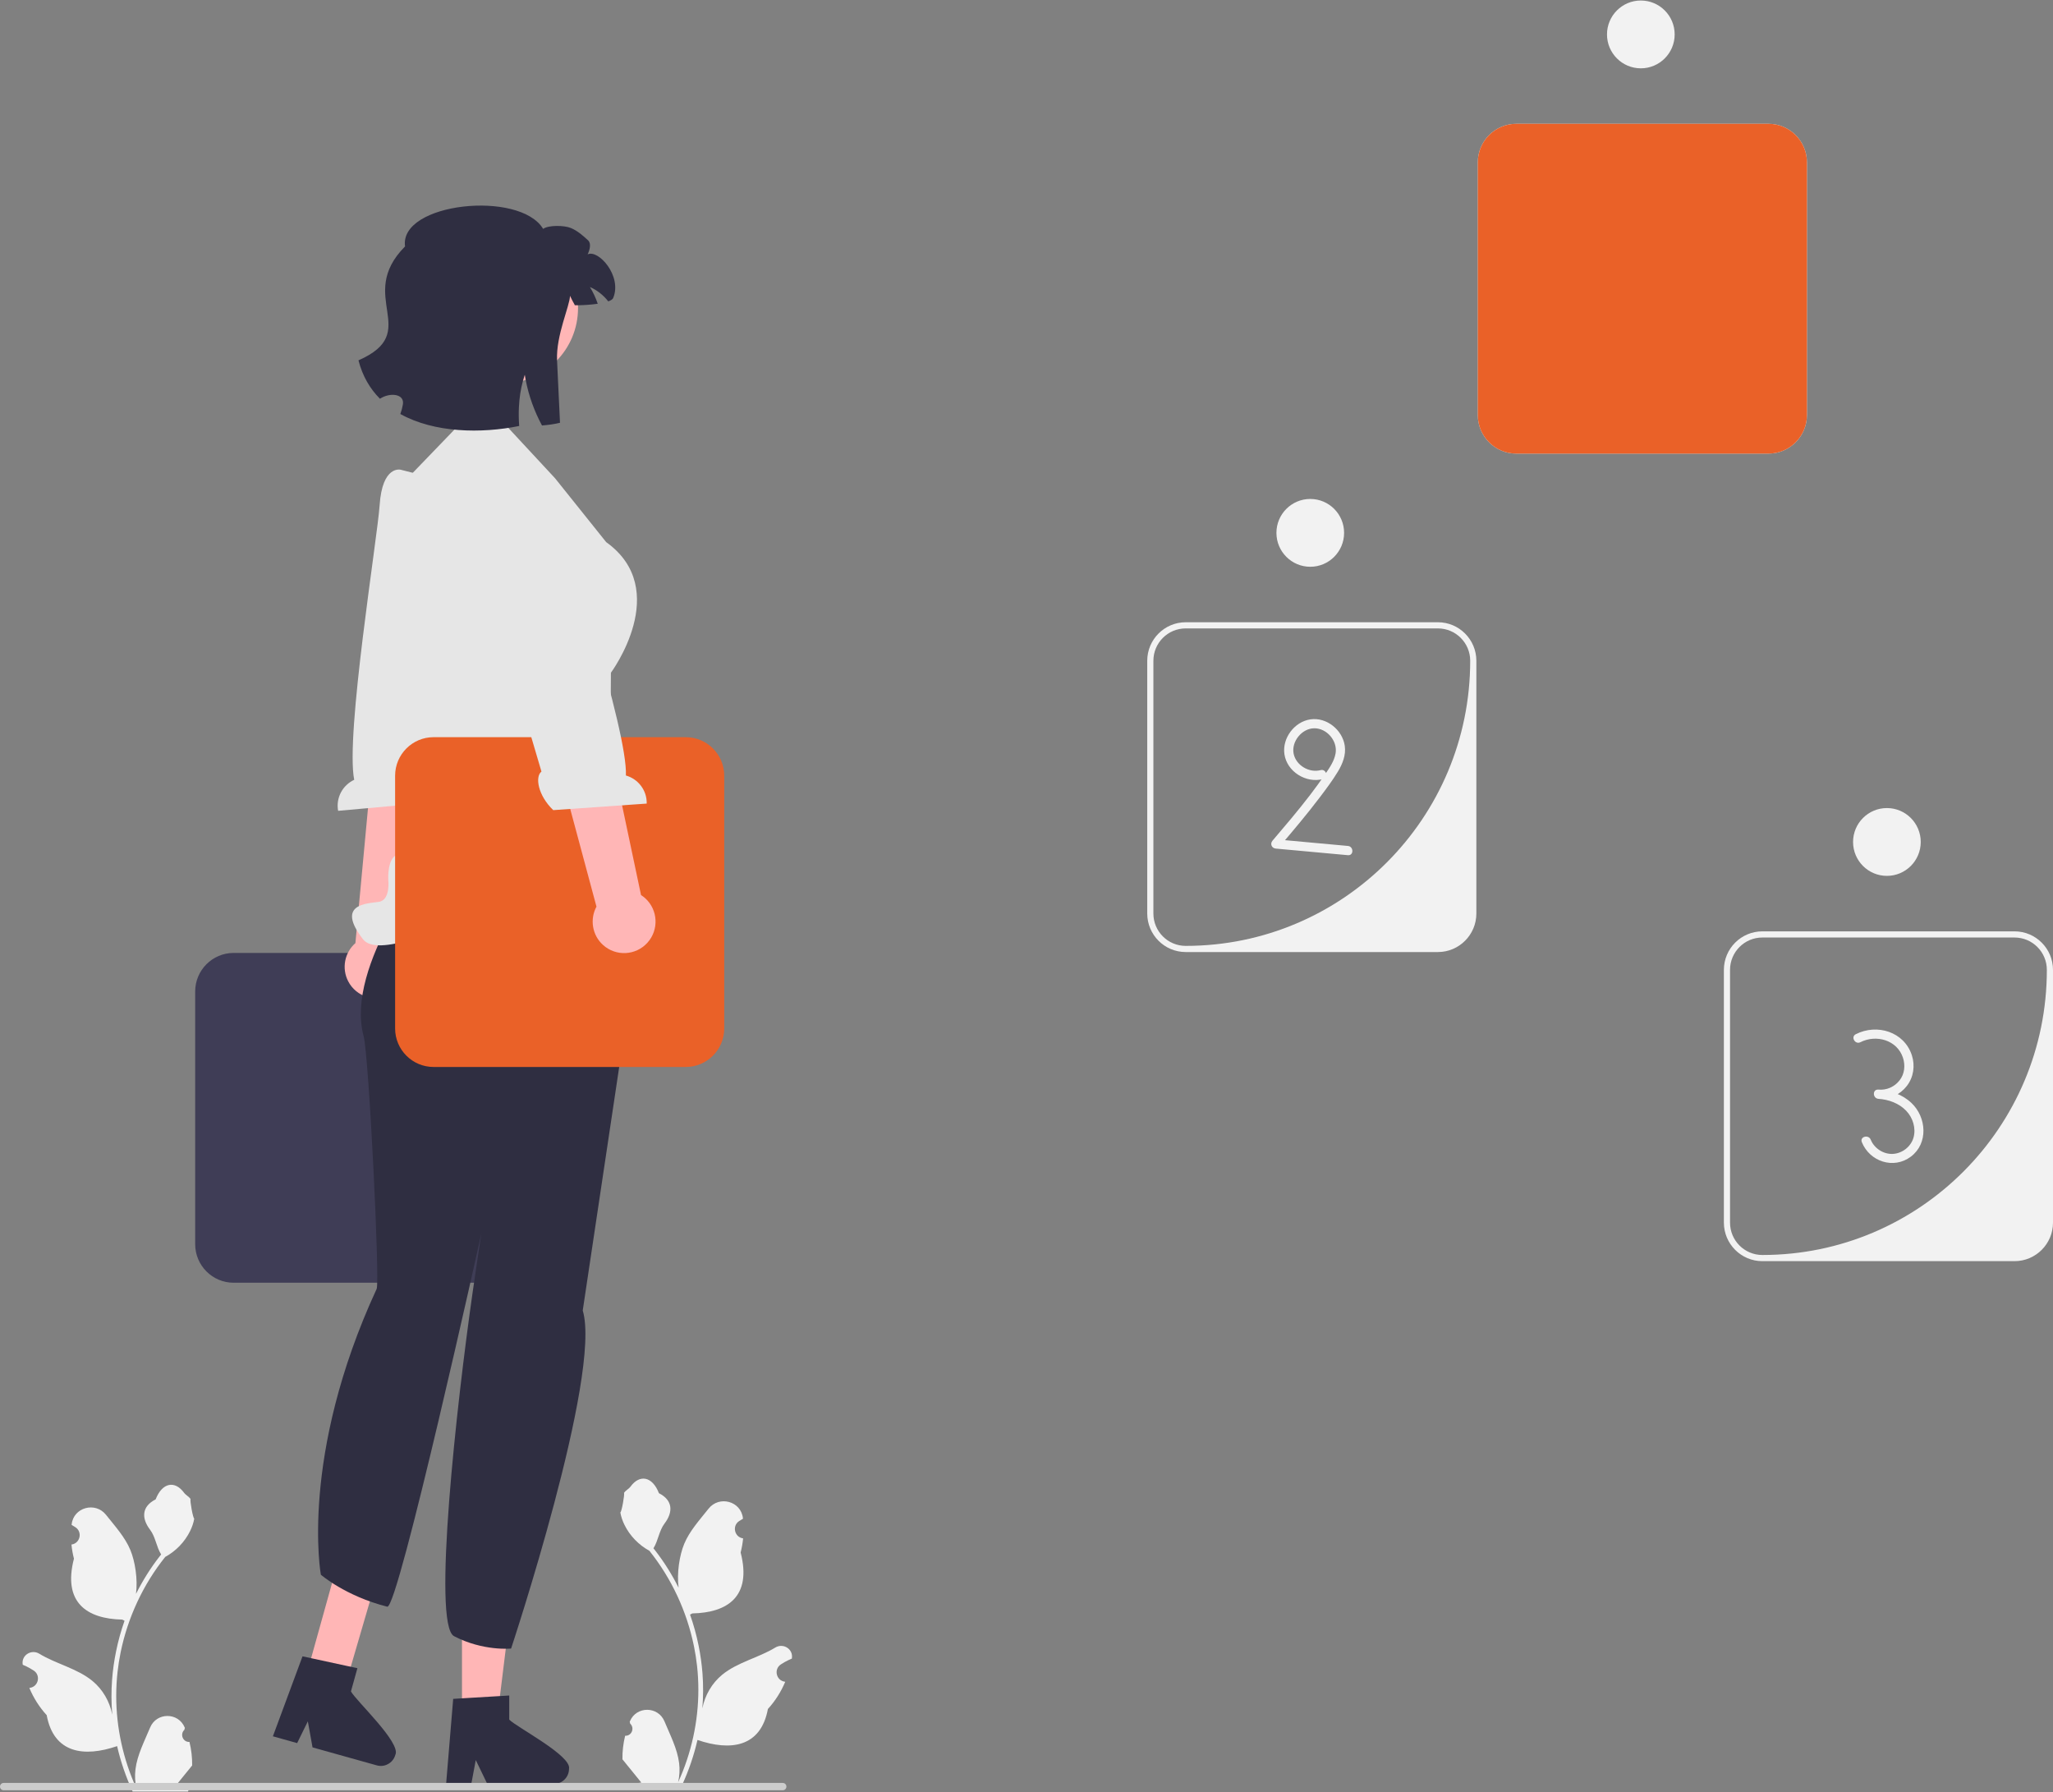 <svg width="283" height="247" xmlns="http://www.w3.org/2000/svg" xmlns:xlink="http://www.w3.org/1999/xlink" xml:space="preserve" overflow="hidden"><rect width="100%" height="100%" fill="#808080" stroke="none"/><g transform="translate(-505 -492)"><path d="M243.78 62.328 209.012 62.328C206.09 62.328 203.712 59.95 203.712 57.028L203.712 22.26C203.712 19.337 206.09 16.96 209.012 16.96L243.78 16.96C246.703 16.96 249.08 19.337 249.08 22.26L249.08 57.028C249.08 59.95 246.703 62.328 243.78 62.328ZM209.012 17.808C206.554 17.808 204.56 19.801 204.56 22.26L204.56 57.028C204.56 59.486 206.554 61.48 209.012 61.48L233.366 61.48C241.577 61.48 248.232 54.824 248.232 46.614L248.232 22.26C248.232 19.801 246.239 17.808 243.78 17.808L209.012 17.808Z" fill="#F2F2F2" transform="matrix(1 0 0 1.002 505 492.071)"/><path d="M243.78 62.328 209.012 62.328C206.09 62.328 203.712 59.95 203.712 57.028L203.712 22.26C203.712 19.337 206.09 16.96 209.012 16.96L243.78 16.96C246.703 16.96 249.08 19.337 249.08 22.26L249.08 57.028C249.08 59.95 246.703 62.328 243.78 62.328Z" fill="#EA6128" transform="matrix(1 0 0 1.002 505 492.071)"/><path d="M230.848 4.664C230.848 7.24 228.76 9.328 226.184 9.328 223.608 9.328 221.52 7.24 221.52 4.664 221.52 2.088 223.608 -7.53172e-16 226.184-1.50634e-15 228.76-2.25952e-15 230.848 2.088 230.848 4.664Z" fill="#F2F2F2" transform="matrix(1 0 0 1.002 505 492.071)"/><path d="M198.212 130.894 163.444 130.894C160.522 130.894 158.144 128.516 158.144 125.594L158.144 90.826C158.144 87.904 160.522 85.526 163.444 85.526L198.212 85.526C201.134 85.526 203.512 87.904 203.512 90.826L203.512 125.594C203.512 128.516 201.134 130.894 198.212 130.894ZM163.444 86.374C160.986 86.374 158.992 88.368 158.992 90.826L158.992 125.594C158.992 128.053 160.986 130.046 163.444 130.046L163.444 130.046C185.105 130.046 202.664 112.487 202.664 90.826L202.664 90.826C202.664 88.368 200.671 86.374 198.212 86.374L163.444 86.374Z" fill="#F2F2F2" transform="matrix(1 0 0 1.002 505 492.071)"/><path d="M185.28 73.23C185.28 75.806 183.192 77.894 180.616 77.894 178.041 77.894 175.952 75.806 175.952 73.23 175.952 70.654 178.041 68.566 180.616 68.566 183.192 68.566 185.28 70.654 185.28 73.23Z" fill="#F2F2F2" transform="matrix(1 0 0 1.002 505 492.071)"/><path d="M182.038 105.868C180.475 106.284 178.656 105.224 178.326 103.615 177.983 101.942 179.464 100.124 181.167 100.112 182.896 100.099 184.39 101.841 184.109 103.542 183.931 104.621 183.265 105.561 182.66 106.443 181.986 107.427 181.282 108.389 180.556 109.334 178.913 111.472 177.16 113.522 175.411 115.574 175.039 116.011 175.3 116.608 175.861 116.66L185.81 117.57C186.625 117.644 186.62 116.372 185.81 116.298L175.861 115.388 176.311 116.473C178.237 114.213 180.161 111.949 181.955 109.581 182.813 108.448 183.679 107.298 184.418 106.082 185.067 105.012 185.559 103.791 185.372 102.519 185.048 100.326 182.869 98.565 180.645 98.885 178.437 99.202 176.733 101.461 177.052 103.67 177.401 106.095 180.05 107.713 182.376 107.095 183.166 106.885 182.831 105.658 182.038 105.868L182.038 105.868Z" fill="#F2F2F2" transform="matrix(1 0 0 1.002 505 492.071)"/><path d="M277.7 173.415 242.932 173.415C240.01 173.415 237.632 171.038 237.632 168.115L237.632 133.347C237.632 130.425 240.01 128.047 242.932 128.047L277.7 128.047C280.623 128.047 283 130.425 283 133.347L283 168.115C283 171.038 280.623 173.415 277.7 173.415ZM242.932 128.895C240.473 128.895 238.48 130.889 238.48 133.347L238.48 168.115C238.48 170.574 240.473 172.567 242.932 172.567L242.932 172.567C264.593 172.567 282.152 155.008 282.152 133.347L282.152 133.347C282.152 130.889 280.159 128.895 277.7 128.895L242.932 128.895Z" fill="#F2F2F2" transform="matrix(1 0 0 1.002 505 492.071)"/><path d="M264.768 115.751C264.768 118.327 262.68 120.415 260.104 120.415 257.528 120.415 255.44 118.327 255.44 115.751 255.44 113.176 257.528 111.087 260.104 111.087 262.68 111.087 264.768 113.176 264.768 115.751Z" fill="#F2F2F2" transform="matrix(1 0 0 1.002 505 492.071)"/><path d="M256.453 143.296C258.63 142.189 261.525 142.998 262.32 145.44 262.661 146.487 262.548 147.645 261.862 148.531 261.157 149.438 260.061 149.927 258.921 149.813L258.921 151.085C260.344 151.177 261.771 151.691 262.772 152.737 263.682 153.689 264.141 155.133 263.772 156.42 263.415 157.667 262.221 158.594 260.926 158.661 259.636 158.728 258.359 157.902 257.875 156.705 257.572 155.955 256.341 156.282 256.648 157.042 257.731 159.724 261.034 160.82 263.407 159.038 265.828 157.22 265.582 153.641 263.494 151.66 262.257 150.487 260.599 149.922 258.921 149.813 258.096 149.76 258.119 151.005 258.921 151.085 260.436 151.237 261.93 150.501 262.852 149.313 263.778 148.118 264.011 146.535 263.547 145.102 262.492 141.851 258.735 140.711 255.812 142.197 255.082 142.568 255.725 143.666 256.453 143.296L256.453 143.296Z" fill="#F2F2F2" transform="matrix(1 0 0 1.002 505 492.071)"/><path d="M66.973 176.383 32.205 176.383C29.283 176.383 26.905 174.006 26.905 171.083L26.905 136.315C26.905 133.393 29.283 131.015 32.205 131.015L66.973 131.015C69.896 131.015 72.273 133.393 72.273 136.315L72.273 171.083C72.273 174.006 69.896 176.383 66.973 176.383Z" fill="#3F3D56" transform="matrix(1 0 0 1.002 505 492.071)"/><path d="M53.851 136.762C55.973 135.653 56.794 133.035 55.685 130.913 55.574 130.7 55.443 130.503 55.303 130.317L61.066 91.584 52.547 91.638 48.992 129.662C47.519 130.949 47.056 133.118 48.002 134.928 49.111 137.05 51.73 137.871 53.851 136.762Z" fill="#FFB6B6" transform="matrix(1 0 0 1.002 505 492.071)"/><path d="M55.246 64.549C55.246 64.549 52.7 63.856 52.33 69.434 52.033 73.901 47.584 101.111 48.828 107.199 47.238 107.932 46.279 109.667 46.609 111.468L59.473 110.312C61.238 107.977 61.247 105.362 60.236 104.816L61.269 96.798 67.24 70.68 57.096 65.017 55.246 64.549Z" fill="#E6E6E6" transform="matrix(1 0 0 1.002 505 492.071)"/><path d="M63.683 236.039 68.572 236.038 70.898 217.183 63.682 217.183 63.683 236.039Z" fill="#FFB6B6" transform="matrix(1 0 0 1.002 505 492.071)"/><path d="M70.198 236.479 70.198 233.165 68.913 233.243 63.682 233.553 62.471 233.628 61.545 244.727 61.496 245.322 64.967 245.322 65.079 244.731 65.583 242.045 66.884 244.731 67.169 245.322 76.372 245.322C76.922 245.322 77.422 245.107 77.789 244.752 78.19 244.375 78.438 243.843 78.438 243.251 78.827 241.438 71.174 237.516 70.198 236.479Z" fill="#2F2E41" transform="matrix(1 0 0 1.002 505 492.071)"/><path d="M42.219 230.424 47.681 231.503 52.769 214.119 47.286 212.262 42.219 230.424Z" fill="#FFB6B6" transform="matrix(1 0 0 1.002 505 492.071)"/><path d="M48.377 232.599 49.267 229.407 48.008 229.137 42.886 228.03 41.7 227.776 37.825 238.218 37.617 238.777 40.961 239.711 41.227 239.171 42.434 236.72 42.966 239.657 43.082 240.303 51.946 242.776C52.475 242.924 53.015 242.851 53.465 242.607 53.952 242.353 54.334 241.907 54.492 241.337 55.354 239.694 49.037 233.86 48.377 232.599Z" fill="#2F2E41" transform="matrix(1 0 0 1.002 505 492.071)"/><path d="M87.895 129.773 88.021 128.451 82.583 113.544 59.412 118.012C59.412 118.012 47.469 132.724 50.125 142.462 50.845 145.102 52.385 176.23 51.921 177.231 41.247 200.285 44.229 216.546 44.229 216.546 44.229 216.546 47.603 219.488 53.381 220.947 54.889 221.327 66.354 169.609 66.354 169.609 66.354 169.609 65.849 172.836 65.145 177.743 62.969 192.903 59.551 223.422 62.588 225.003 66.608 227.094 70.453 226.706 70.453 226.706 70.453 226.706 82.984 189.051 80.329 180.199" fill="#2F2E41" transform="matrix(1 0 0 1.002 505 492.071)"/><path d="M76.513 65.72 69.356 58.023 69.356 58.023 63.916 57.707 56.585 65.296 53.867 72.962 53.867 72.962C50.824 80.353 50.128 88.501 51.873 96.301L56.049 114.963C56.049 114.963 56.692 117.162 55.007 117.426 53.322 117.69 53.523 120.931 53.523 120.931 53.523 120.931 53.867 123.741 52.23 123.988 50.594 124.236 46.23 124.236 50.049 129.145 53.867 134.054 84.067 115.487 84.067 115.487L84.213 92.471C84.213 92.471 92.72 81.046 83.559 74.502L76.513 65.72Z" fill="#E6E6E6" transform="matrix(1 0 0 1.002 505 492.071)"/><path d="M94.533 146.703 59.765 146.703C56.842 146.703 54.465 144.326 54.465 141.403L54.465 106.635C54.465 103.713 56.842 101.336 59.765 101.336L94.533 101.336C97.456 101.336 99.833 103.713 99.833 106.635L99.833 141.403C99.833 144.326 97.456 146.703 94.533 146.703Z" fill="#EA6128" transform="matrix(1 0 0 1.002 505 492.071)"/><path d="M89.252 129.605C90.854 127.826 90.711 125.085 88.931 123.483 88.752 123.322 88.562 123.183 88.365 123.057L80.257 84.747 72.292 87.769 82.222 124.645C81.29 126.365 81.613 128.559 83.131 129.925 84.91 131.527 87.651 131.383 89.252 129.605Z" fill="#FFB6B6" transform="matrix(1 0 0 1.002 505 492.071)"/><path d="M73.171 65.518C73.171 65.518 75.575 64.43 76.826 69.879 77.828 74.242 86.541 100.4 86.279 106.609 87.965 107.08 89.187 108.641 89.147 110.471L76.263 111.372C74.15 109.347 73.726 106.767 74.638 106.067L72.345 98.315 62.303 73.476 71.419 66.274 73.171 65.518Z" fill="#E6E6E6" transform="matrix(1 0 0 1.002 505 492.071)"/><path d="M86.173 238.701C87.049 238.755 87.534 237.667 86.871 237.033L86.805 236.771C86.814 236.75 86.823 236.729 86.831 236.708 87.717 234.596 90.719 234.61 91.598 236.726 92.377 238.603 93.369 240.484 93.614 242.469 93.724 243.346 93.674 244.238 93.48 245.098 95.306 241.108 96.267 236.751 96.267 232.37 96.267 231.268 96.207 230.168 96.084 229.07 95.983 228.171 95.843 227.278 95.662 226.394 94.685 221.612 92.568 217.058 89.514 213.254 88.047 212.452 86.823 211.198 86.083 209.694 85.817 209.152 85.609 208.568 85.511 207.974 85.678 207.996 86.14 205.452 86.014 205.296 86.247 204.943 86.664 204.767 86.918 204.423 88.183 202.708 89.925 203.007 90.834 205.337 92.777 206.318 92.796 207.944 91.604 209.508 90.845 210.503 90.741 211.849 90.076 212.915 90.144 213.002 90.215 213.087 90.284 213.175 91.54 214.785 92.625 216.516 93.541 218.334 93.282 216.314 93.664 213.879 94.315 212.309 95.056 210.521 96.445 209.015 97.669 207.469 99.139 205.613 102.152 206.423 102.411 208.777 102.413 208.8 102.416 208.822 102.418 208.845 102.237 208.948 102.058 209.056 101.885 209.172 100.893 209.828 101.235 211.366 102.411 211.547L102.437 211.551C102.372 212.205 102.259 212.855 102.095 213.493 103.665 219.562 100.276 221.773 95.438 221.873 95.331 221.927 95.227 221.982 95.12 222.034 95.61 223.414 96.002 224.83 96.292 226.265 96.552 227.533 96.733 228.815 96.834 230.102 96.96 231.726 96.95 233.358 96.813 234.979L96.821 234.922C97.168 233.136 98.138 231.469 99.546 230.313 101.642 228.59 104.605 227.956 106.867 226.571 107.956 225.905 109.352 226.766 109.162 228.029L109.152 228.089C108.816 228.226 108.487 228.385 108.169 228.563 107.988 228.665 107.81 228.774 107.636 228.889 106.644 229.545 106.987 231.083 108.162 231.264L108.189 231.268C108.208 231.271 108.224 231.274 108.243 231.276 107.665 232.649 106.86 233.922 105.852 235.02 104.871 240.319 100.656 240.822 96.147 239.279L96.144 239.279C95.651 241.426 94.931 243.523 94.005 245.522L86.365 245.522C86.337 245.438 86.313 245.35 86.288 245.265 86.995 245.309 87.707 245.268 88.402 245.139 87.835 244.444 87.269 243.742 86.702 243.047 86.688 243.033 86.677 243.02 86.666 243.006 86.379 242.65 86.089 242.297 85.801 241.94L85.801 241.94C85.783 240.847 85.914 239.758 86.173 238.701L86.173 238.701Z" fill="#F2F2F2" transform="matrix(1 0 0 1.002 505 492.071)"/><path d="M26.115 239.549C25.239 239.603 24.755 238.515 25.417 237.881L25.483 237.619C25.474 237.598 25.466 237.577 25.457 237.556 24.571 235.444 21.569 235.458 20.691 237.574 19.911 239.451 18.919 241.332 18.674 243.317 18.565 244.194 18.614 245.086 18.808 245.946 16.982 241.956 16.021 237.599 16.021 233.218 16.021 232.116 16.081 231.016 16.204 229.918 16.305 229.019 16.445 228.126 16.626 227.242 17.604 222.46 19.72 217.906 22.774 214.102 24.242 213.3 25.466 212.046 26.205 210.542 26.471 210 26.679 209.416 26.778 208.822 26.61 208.844 26.148 206.3 26.274 206.144 26.041 205.791 25.624 205.615 25.37 205.271 24.105 203.556 22.363 203.855 21.454 206.185 19.511 207.166 19.492 208.792 20.684 210.356 21.443 211.351 21.547 212.697 22.212 213.763 22.144 213.85 22.073 213.935 22.004 214.023 20.749 215.633 19.663 217.364 18.747 219.182 19.006 217.162 18.624 214.727 17.973 213.157 17.232 211.369 15.843 209.863 14.619 208.317 13.15 206.461 10.136 207.271 9.877 209.625 9.875 209.648 9.872 209.67 9.87 209.693 10.052 209.796 10.23 209.904 10.403 210.02 11.395 210.676 11.053 212.214 9.877 212.395L9.851 212.399C9.916 213.053 10.029 213.703 10.193 214.341 8.623 220.41 12.012 222.621 16.85 222.721 16.957 222.775 17.061 222.83 17.168 222.882 16.678 224.262 16.286 225.678 15.996 227.113 15.736 228.381 15.555 229.663 15.454 230.95 15.328 232.574 15.339 234.206 15.476 235.827L15.467 235.77C15.12 233.984 14.15 232.317 12.742 231.161 10.646 229.438 7.683 228.804 5.421 227.419 4.332 226.753 2.936 227.614 3.126 228.877L3.136 228.937C3.473 229.074 3.801 229.233 4.119 229.411 4.301 229.513 4.479 229.622 4.653 229.737 5.644 230.393 5.302 231.931 4.126 232.112L4.1 232.116C4.081 232.119 4.064 232.122 4.045 232.124 4.623 233.497 5.428 234.77 6.436 235.868 7.417 241.167 11.632 241.67 16.141 240.127L16.144 240.127C16.637 242.274 17.357 244.371 18.283 246.37L25.923 246.37C25.951 246.286 25.975 246.198 26 246.113 25.293 246.157 24.581 246.116 23.886 245.987 24.453 245.292 25.019 244.59 25.586 243.895 25.6 243.881 25.611 243.868 25.622 243.854 25.91 243.498 26.2 243.145 26.487 242.788L26.488 242.788C26.506 241.695 26.375 240.606 26.115 239.549L26.115 239.549Z" fill="#F2F2F2" transform="matrix(1 0 0 1.002 505 492.071)"/><path d="M0 245.695C0 245.975 0.225 246.2 0.505 246.2L107.899 246.2C108.179 246.2 108.404 245.975 108.404 245.695 108.404 245.416 108.179 245.191 107.899 245.191L0.505 245.191C0.225 245.191 0 245.416 0 245.695Z" fill="#CCCCCC" transform="matrix(1 0 0 1.002 505 492.071)"/><path d="M79.679 42.314C79.679 48.036 75.04 52.675 69.318 52.675 63.596 52.675 58.957 48.036 58.957 42.314 58.957 36.592 63.596 31.953 69.318 31.953 75.04 31.953 79.679 36.592 79.679 42.314Z" fill="#FFB6B6" transform="matrix(1 0 0 1.002 505 492.071)"/><path d="M79.01 41.91C79.039 41.91 79.111 41.91 79.247 41.914 79.641 41.939 79.107 41.918 79.01 41.91Z" fill="#2F2E41" transform="matrix(1 0 0 1.002 505 492.071)"/><path d="M84.526 40.922C84.449 41.108 84.199 41.261 83.847 41.384 83.177 40.532 82.308 39.84 81.316 39.412 81.761 40.137 82.126 40.909 82.397 41.715 81.435 41.855 80.362 41.914 79.671 41.918 79.506 41.918 79.361 41.918 79.247 41.914 79.077 41.613 78.806 41.125 78.573 40.621 78.552 41.999 76.631 46.061 76.788 49.495 76.978 53.603 77.195 58.085 77.195 58.085 76.504 58.259 75.668 58.382 74.714 58.458 73.663 56.529 72.883 54.371 72.463 52.183 72.416 51.95 72.378 51.717 72.34 51.483 72.251 51.751 72.166 52.022 72.094 52.298 71.776 53.442 71.59 54.676 71.53 55.957 71.488 56.8 71.505 57.657 71.568 58.526 66.336 59.59 59.866 59.48 55.185 56.881 55.342 56.453 55.461 56.012 55.537 55.562 55.791 54.087 53.739 53.879 52.374 54.782 51.009 53.413 49.974 51.674 49.414 49.499 58.335 45.586 48.944 40.769 55.834 33.828 55.003 27.799 71.649 26.056 74.871 31.416 75.575 30.881 77.767 30.907 78.7 31.297 79.633 31.687 80.354 32.344 81.057 32.98 81.528 33.413 81.308 34.273 81.007 34.918 82.486 34.21 85.789 37.89 84.526 40.922Z" fill="#2F2E41" transform="matrix(1 0 0 1.002 505 492.071)"/></g></svg>
